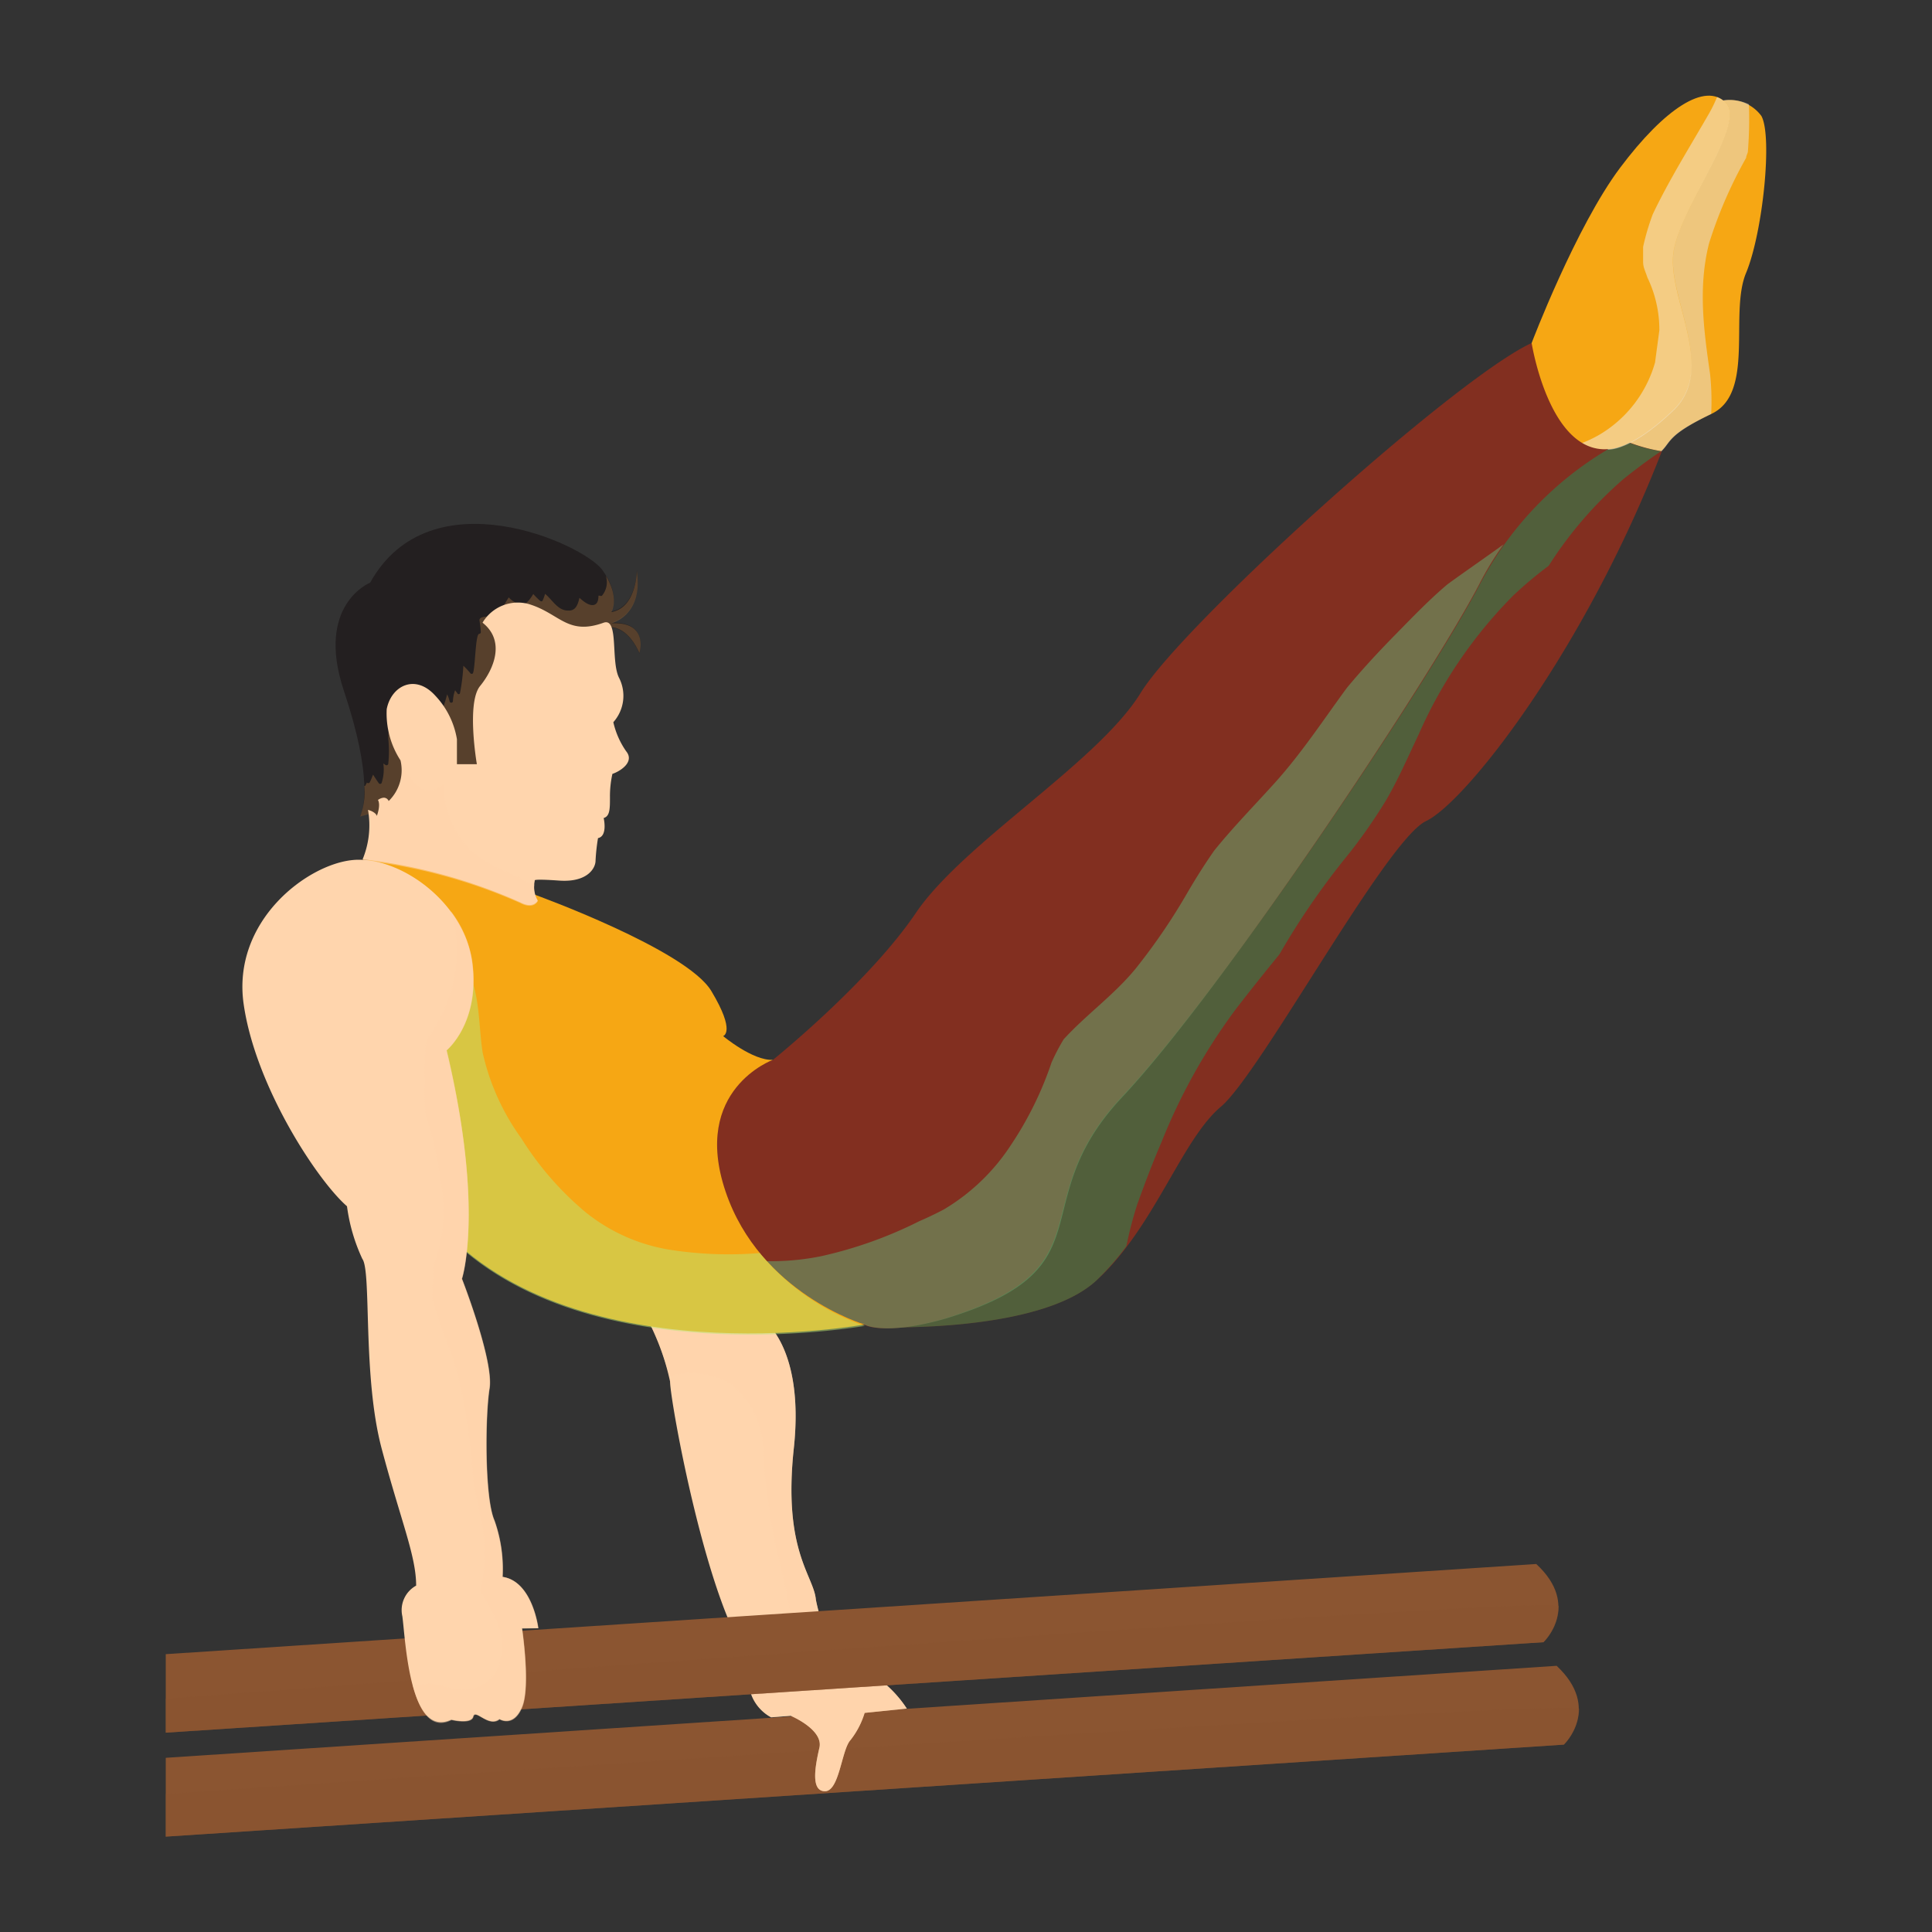 <svg class="S" xmlns="http://www.w3.org/2000/svg" viewBox="0 0 126 126"><rect x="0" y="0" width="126" height="126" fill="#333333" stroke="none"/><g style="isolation:isolate"><g id="design"><path d="M101.52,108.64l-90.71,6v5.14l91.18-6S104.47,111.4,101.52,108.64Z" style="fill:#8b5531"/><path d="M10.81,117v2.78l91.18-6a3.51,3.51,0,0,0,1-2.33C103,110.63,10.81,117,10.81,117Z" style="fill:#8b5531;opacity:0.5;mix-blend-mode:multiply"/><path d="M112.39,6.56a2.55,2.55,0,0,1,2.48,1c.74,1.3.1,7.61-1,10.25s.6,7.83-2.25,9.18-2.62,1.78-3.26,2.41-5.58,2-6.18-1.89S108.67,8.23,112.39,6.56Z" style="fill:#f6a714"/><path d="M111.6,27a17.15,17.15,0,0,0-.07-2.58c-.41-2.86-.8-5.66-.07-8.55a29.06,29.06,0,0,1,2.42-5.58c0-.12.08-.25.11-.38a26.86,26.86,0,0,0,.07-3.11,3.06,3.06,0,0,0-1.67-.26c-3.72,1.67-10.81,17.06-10.21,21s5.54,2.52,6.18,1.89S108.77,28.37,111.6,27Z" style="fill:#e6e6e6;opacity:0.5;mix-blend-mode:multiply"/><path d="M57,86.55s10.64.46,14.46-3,5.58-9.2,8.16-11.37S90.4,54.79,93,53.55s10.32-11.07,15.38-24.12a10.59,10.59,0,0,1-4.54-1.89L73.88,51.7Z" style="fill:#822f20"/><path d="M88,55.64a35.44,35.44,0,0,0,2.36-3.39c.82-1.39,1.46-2.88,2.16-4.35a29.87,29.87,0,0,1,6.19-9.08A25.87,25.87,0,0,1,101,36.9a25.75,25.75,0,0,1,4.88-5.66c.8-.64,1.61-1.25,2.45-1.81h0a10.59,10.59,0,0,1-4.54-1.89L73.88,51.7,57,86.55s10.64.46,14.46-3a16.88,16.88,0,0,0,2-2.28,25.49,25.49,0,0,1,.7-2.7c.49-1.36,1-2.72,1.58-4.06a38.24,38.24,0,0,1,4.89-8.74Q82,64,83.44,62.24A49.07,49.07,0,0,1,88,55.64Z" style="fill:#219157;opacity:0.5;mix-blend-mode:multiply"/><path d="M99.89,22.37s2.88-7.58,5.77-11.43,5.57-5.62,6.9-4.23-3,6.8-3.42,9.74,2.84,7.55,0,10.28-4.29,2.56-4.29,2.56S98.3,31,99.89,22.37Z" style="fill:#f6a714"/><path d="M109.14,16.45c.43-2.94,4.76-8.35,3.42-9.74a1.54,1.54,0,0,0-.58-.38,9,9,0,0,1-.48,1c-1.26,2.2-2.62,4.35-3.71,6.64a15.36,15.36,0,0,0-.63,2.13c0,.33,0,.66,0,1s.17.65.28,1a7.87,7.87,0,0,1,.78,3.43c-.09.7-.19,1.4-.28,2.1a8,8,0,0,1-3.63,4.72,7.83,7.83,0,0,1-2.22.87,5.36,5.36,0,0,0,2.77.1s1.45.17,4.29-2.56S108.71,19.4,109.14,16.45Z" style="fill:#f2f2f2;opacity:0.5;mix-blend-mode:multiply"/><path d="M50.41,69.12s6.22-5,9.32-9.58S71.6,49.73,74.39,45.19s20.55-20.55,25.5-22.82c0,0,1.14,7.23,5,6.92a22.23,22.23,0,0,0-8.36,8.78c-3.1,6-16.73,26.42-23.34,33.44S72.48,82.67,61.61,86c-3.9,1.12-5.23.41-5.23.41S46.52,85,45,76.78,50.11,69.36,50.41,69.12Z" style="fill:#822f20"/><path d="M94.41,38.1c-1.19,1-2.28,2.14-3.38,3.26s-2.18,2.28-3.19,3.5c-1.52,2.07-2.92,4.21-4.65,6.14-1.35,1.5-2.76,2.93-4,4.47-.61.87-1.17,1.76-1.71,2.68a39.7,39.7,0,0,1-3.4,5c-1.39,1.71-3.22,3-4.71,4.63a13.51,13.51,0,0,0-.79,1.51,22.61,22.61,0,0,1-2.66,5.4,13.36,13.36,0,0,1-4.37,4.19c-.53.28-1.06.53-1.61.77a27.4,27.4,0,0,1-6.36,2.27,16.35,16.35,0,0,1-5.91.12c3.44,3.65,8.76,4.37,8.76,4.37s1.33.71,5.23-.41c10.87-3.3,4.94-7.43,11.54-14.46S93.39,44.05,96.49,38.07a20,20,0,0,1,1.57-2.57C96.85,36.38,95.62,37.22,94.41,38.1Z" style="fill:#63b577;opacity:0.5;mix-blend-mode:multiply"/><path d="M42.21,86a15.92,15.92,0,0,1,1.49,4.1c0,1.26,2.48,15,5.36,18.31A2.78,2.78,0,0,0,50.29,112l1.28-.1s2.14.9,1.87,2.08-.59,2.84.36,2.84,1.08-2.71,1.67-3.34a5.4,5.4,0,0,0,.92-1.77l2.75-.28a7.47,7.47,0,0,0-4.44-3.18,12.81,12.81,0,0,1-1.49-3.92c-.13-1.58-2.16-3.16-1.44-9.88S49.69,86,49.69,86Z" style="fill:#ffd5ad"/><path d="M54.7,108.27a12.81,12.81,0,0,1-1.49-3.92c-.13-1.58-2.16-3.16-1.44-9.88S49.69,86,49.69,86H42.21a18.71,18.71,0,0,1,1.45,3.75,5,5,0,0,1,4.11.59,5.66,5.66,0,0,1,2,4.51,42.27,42.27,0,0,0,1,6.7,56.37,56.37,0,0,1,1.3,7.07.82.82,0,0,1-1,.78,2.93,2.93,0,0,1-2-1.55,1,1,0,0,1-.2.22,2.34,2.34,0,0,0,.26.34A2.78,2.78,0,0,0,50.29,112l1.28-.1s2.14.9,1.87,2.08-.59,2.84.36,2.84,1.08-2.71,1.67-3.34a5.4,5.4,0,0,0,.92-1.77l2.75-.28A7.47,7.47,0,0,0,54.7,108.27Z" style="fill:#ffd5ad;opacity:0.5;mix-blend-mode:multiply"/><path d="M23.66,56.07s8.23-.19,11.22,2.28c0,0,9.88,3.57,11.51,6.28s.77,2.94.77,2.94,1.94,1.62,3.25,1.55c0,0-5.34,1.93-3.09,8.59s9.06,8.67,9.06,8.67-19.52,3.57-28.19-7Z" style="fill:#f6a714"/><path d="M49.55,81.72a24.77,24.77,0,0,1-5.77-.2,11.73,11.73,0,0,1-5.6-2.47A20.31,20.31,0,0,1,34,74.24a15.22,15.22,0,0,1-2.52-5.58c-.29-1.83-.15-4-1.11-5.63-1.38-2.34-4-3.26-6.23-4.56l4.07,21c8.67,10.53,28.19,7,28.19,7A15.5,15.5,0,0,1,49.55,81.72Z" style="fill:#bbe673;opacity:0.5;mix-blend-mode:multiply"/><path d="M39.87,40.93s1.05-.07,1.83,1.68c0,0,.66-2.08-1.83-2,0,0,2.11-.49,1.66-3.43,0,0,0,2.41-1.66,2.7,0,0,.64-1-.58-2.7S28.06,30.93,24.14,38c0,0-3.59,1.43-1.71,7.06s1.3,7.68,1.06,8.17l.6-.17,1.15,1.07,7.09-4Z" style="fill:#231f20"/><path d="M39.87,40.65s2.11-.49,1.66-3.43c0,0,0,2.41-1.66,2.7,0,0,.56-.86-.36-2.37a1.37,1.37,0,0,1-.25,1.3.11.11,0,0,1-.13,0l-.1,0c0,.26-.05.58-.35.61s-.63-.24-.89-.47c-.1.42-.23.86-.74.83-.67,0-1-.67-1.5-1.09a3.61,3.61,0,0,1-.17.46.11.11,0,0,1-.15,0,4.78,4.78,0,0,1-.45-.45c-.17.27-.41.66-.72.67a1.33,1.33,0,0,1-.88-.45c-.29.43-.48.93-1,1.18-.19.1-.95,0-.91.33a6.31,6.31,0,0,1,.09.76.12.12,0,0,1-.11.11c-.25,0-.25,2.24-.41,2.58,0,0-.1.06-.15,0s-.3-.35-.47-.5A12.82,12.82,0,0,1,30,45.2c0,.07-.13.12-.18,0l-.14-.18a2.29,2.29,0,0,0-.14.7.11.11,0,0,1-.22,0,2.09,2.09,0,0,0-.16-.44,7.35,7.35,0,0,1-.4,1.2.12.12,0,0,1-.18,0A14.53,14.53,0,0,1,27,45.11c-.57-.64-.89.25-1.1.68a5.32,5.32,0,0,0-.58,2.38,7.68,7.68,0,0,1,0,1.66.12.12,0,0,1-.19.05L25,49.79a2.86,2.86,0,0,1-.11,1.27.11.11,0,0,1-.2,0c-.13-.18-.24-.36-.36-.54-.07.17-.13.34-.22.51a.12.12,0,0,1-.19,0v0c0,.07-.07.14-.1.22a.07.07,0,0,1-.06,0,4.49,4.49,0,0,1-.27,2l.6-.17,1.15,1.07,7.09-4,7.54-9.24s1.05-.07,1.83,1.68C41.7,42.61,42.36,40.53,39.87,40.65Z" style="fill:#8c6239;opacity:0.5;mix-blend-mode:multiply"/><path d="M39.37,40.61c1-.34.45,2.49,1,3.59A2.58,2.58,0,0,1,40,47.1,5.38,5.38,0,0,0,40.84,49c.57.7-.41,1.31-.9,1.47A6.7,6.7,0,0,0,39.78,52c0,.74,0,1.23-.41,1.35,0,0,.28,1.18-.37,1.31a12.92,12.92,0,0,0-.16,1.47c0,.49-.53,1.43-2.37,1.3s-1.59,0-1.59,0a1.78,1.78,0,0,0,.19,1.3s-.27.57-1.13.12a34.89,34.89,0,0,0-10.29-2.81A5.8,5.8,0,0,0,24,52.82s.49.12.57.41c0,0,.28-.7.08-1.06,0,0,.49-.37.69.08a2.81,2.81,0,0,0,.78-2.66,5.62,5.62,0,0,1-.9-3.34c.29-1.51,1.84-2.33,3.15-.9a5.42,5.42,0,0,1,1.43,2.86v1.63h1.3s-.69-4,.21-5.1,1.67-2.94.16-4.13a2.68,2.68,0,0,1,3-1.22C36.51,40,37,41.47,39.37,40.61Z" style="fill:#ffd5ad"/><path d="M34.85,57.69a3.69,3.69,0,0,1-.58-.23c-.43-.23-.86-.44-1.3-.63a8.19,8.19,0,0,1-2.25-1.36,5.45,5.45,0,0,1-1.32-2A6.23,6.23,0,0,1,29,52.08c-.05-.34-.05-.68-.08-1a1.11,1.11,0,0,1-1.54.28,6.29,6.29,0,0,1-1.13-1.28,3,3,0,0,1-.87,2.19c-.2-.45-.69-.08-.69-.08.2.36-.08,1.06-.08,1.06-.08-.29-.57-.41-.57-.41a5.8,5.8,0,0,1-.37,3.27A34.89,34.89,0,0,1,33.94,58.9c.86.45,1.13-.12,1.13-.12A1.59,1.59,0,0,1,34.85,57.69Z" style="fill:#ffd5ad;opacity:0.5;mix-blend-mode:multiply"/><path d="M100.19,102l-89.38,5.88V113l89.85-5.9S103.14,104.72,100.19,102Z" style="fill:#8b5531"/><path d="M10.81,110.78V113l89.85-5.9a3.43,3.43,0,0,0,1-2.36C101.62,103.93,10.81,110.78,10.81,110.78Z" style="fill:#8b5531;opacity:0.5;mix-blend-mode:multiply"/><path d="M29.12,68.5s2.2-1.8,1.67-5.76S26,55.8,23,56.09s-7.88,4-7.11,9.39S20.71,77,22.63,78.67a11.74,11.74,0,0,0,1,3.43c.61.81,0,7.63,1.26,12.37s2.25,7,2.25,8.94a1.82,1.82,0,0,0-.9,2c.21,1.51.45,8,3.19,6.74,0,0,1.3.32,1.43-.21s1,.74,1.71.17c0,0,.9.57,1.47-.78s0-5.14,0-5.14h1.06s-.37-3.06-2.33-3.35a9.47,9.47,0,0,0-.53-3.68c-.65-1.47-.61-6.81-.32-8.61s-1.8-7.15-1.8-7.15S31.61,78.91,29.12,68.5Z" style="fill:#ffd5ad"/><path d="M35.12,106.19s-.37-3.06-2.33-3.35a9.47,9.47,0,0,0-.53-3.68c-.65-1.47-.61-6.81-.32-8.61s-1.8-7.15-1.8-7.15,1.47-4.49-1-14.9c0,0,2.2-1.8,1.67-5.76a7.13,7.13,0,0,0-1.39-3.3,9.66,9.66,0,0,1,.37,2.63,9.39,9.39,0,0,1-1.84,5.53l.27-.35c-.12.17-.23.34-.34.51s-.09.37-.13.55a32.29,32.29,0,0,0,0,4.4,25.87,25.87,0,0,1,1.16,5.66,10.3,10.3,0,0,1-.65,4.23c0,.71-.06,1.42-.05,2.13.45,1.69,1.21,3.28,1.67,5a43.18,43.18,0,0,1,1,6.92c.13.72.29,1.44.44,2.16a11,11,0,0,1,0,4.94,15.17,15.17,0,0,1,1,1.86,3.75,3.75,0,0,1,0,3.48,2.51,2.51,0,0,1-2.51,1.06c-.58-.06-1.21-.28-1.83-.35a3.43,3.43,0,0,1-1.07.07c.42,1.65,1.17,3,2.54,2.31,0,0,1.3.32,1.43-.21s1,.74,1.71.17c0,0,.9.57,1.47-.78s0-5.14,0-5.14Z" style="fill:#ffd5ad;opacity:0.5;mix-blend-mode:multiply"/></g></g></svg>

